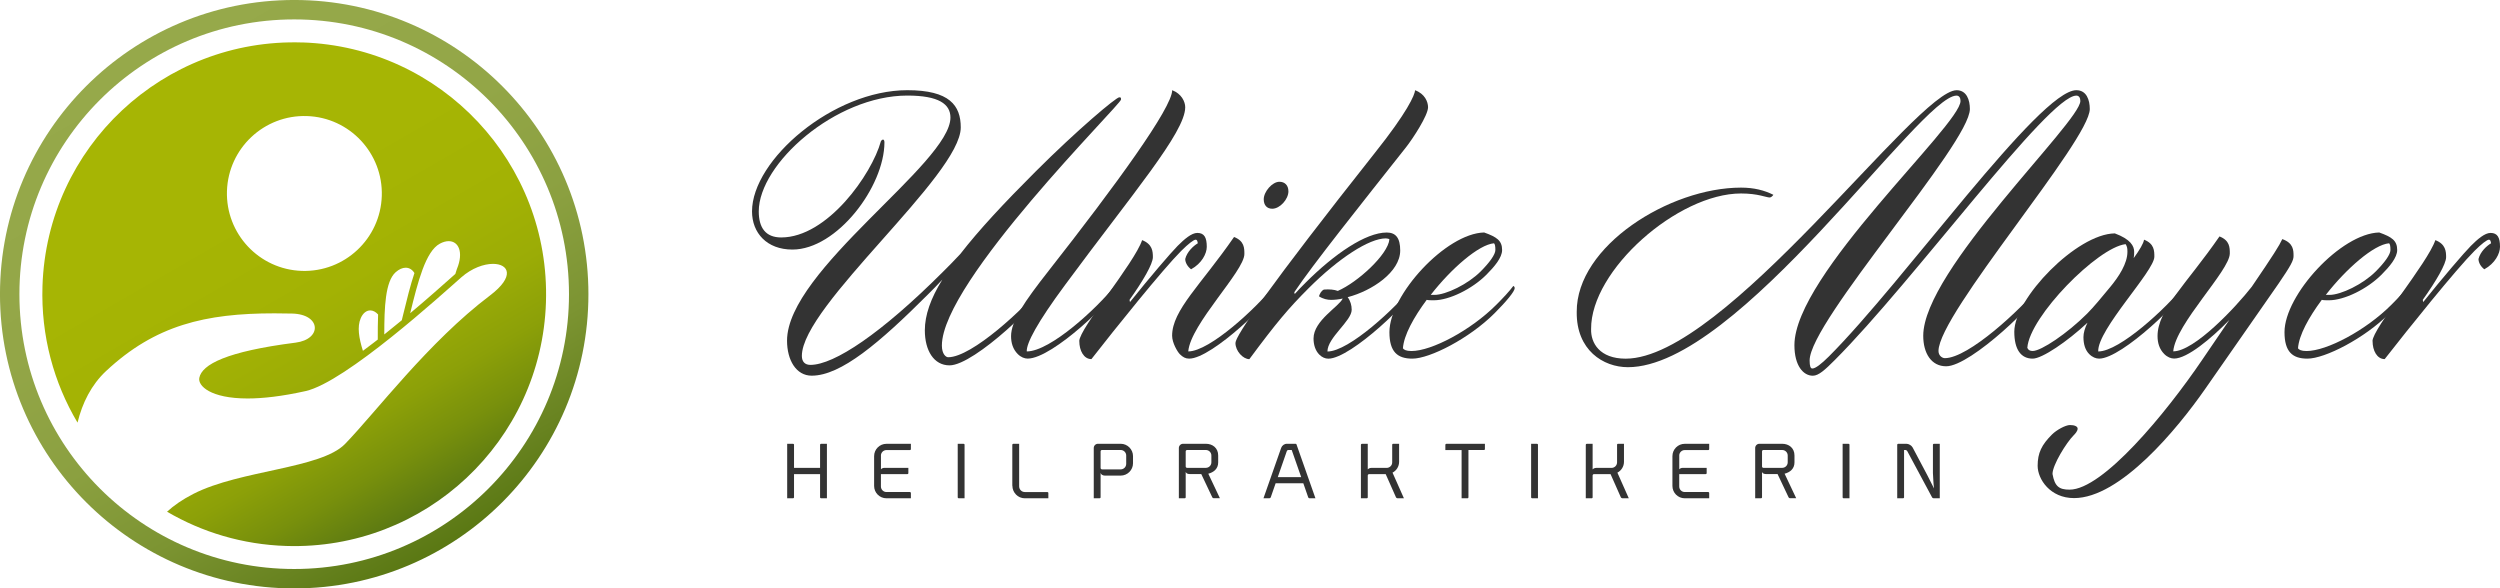 <?xml version="1.0" encoding="UTF-8"?>
<svg id="Ebene_2" data-name="Ebene 2" xmlns="http://www.w3.org/2000/svg" xmlns:xlink="http://www.w3.org/1999/xlink" viewBox="0 0 683.29 160.83">
  <defs>
    <linearGradient id="Unbenannter_Verlauf_6" data-name="Unbenannter Verlauf 6" x1="45.99" y1="20.78" x2="114.84" y2="140.04" gradientUnits="userSpaceOnUse">
      <stop offset=".3" stop-color="#a6b504"/>
      <stop offset=".53" stop-color="#a3b204"/>
      <stop offset=".67" stop-color="#9bac06"/>
      <stop offset=".79" stop-color="#8ca008"/>
      <stop offset=".89" stop-color="#78900c"/>
      <stop offset=".99" stop-color="#5e7b12"/>
      <stop offset="1" stop-color="#5a7813"/>
    </linearGradient>
    <linearGradient id="Unbenannter_Verlauf_9" data-name="Unbenannter Verlauf 9" x1="40.2" y1="10.76" x2="120.63" y2="150.06" gradientUnits="userSpaceOnUse">
      <stop offset="0" stop-color="#96a94a"/>
      <stop offset=".36" stop-color="#93a647"/>
      <stop offset=".58" stop-color="#8ba040"/>
      <stop offset=".76" stop-color="#7c9432"/>
      <stop offset=".91" stop-color="#688320"/>
      <stop offset="1" stop-color="#5a7813"/>
    </linearGradient>
  </defs>
  <g id="Ebene_1-2" data-name="Ebene 1">
    <g>
      <g>
        <g>
          <path d="m226.01,121.29v14.89h-1.61c-.14,0-.26-.12-.26-.26v-6.34h-7.12v6.34c0,.14-.12.26-.26.26h-1.61v-14.89h1.61c.14,0,.26.12.26.26v6.32h7.12v-6.32c0-.14.12-.26.26-.26h1.61Z" style="fill: #333;"/>
          <path d="m240.78,124.5v3.77c.2-.24.55-.4.97-.4h6.52v1.45c0,.14-.12.26-.26.26h-7.24v3.39c0,.83.67,1.51,1.51,1.51h6.42c.14,0,.26.12.26.26v1.45h-6.68c-1.86,0-3.37-1.51-3.37-3.37v-8.15c0-1.86,1.51-3.37,3.37-3.37h6.68v1.45c0,.14-.12.26-.26.26h-6.42c-.83,0-1.51.67-1.51,1.51Z" style="fill: #333;"/>
          <path d="m261.76,135.92v-14.63h1.61c.14,0,.26.12.26.26v14.63h-1.61c-.14,0-.26-.12-.26-.26Z" style="fill: #333;"/>
          <path d="m276.68,132.75v-11.2c0-.14.12-.26.26-.26h1.61v11.64c0,.85.69,1.55,1.53,1.55h6.19c.14,0,.26.12.26.26v1.45h-6.44c-1.86,0-3.39-1.55-3.39-3.43Z" style="fill: #333;"/>
          <path d="m309.67,124.66v1.96c0,1.84-1.51,3.37-3.37,3.37h-4.34c-.61,0-1.11-.36-1.15-.79v6.72c0,.14-.12.26-.26.26h-1.61v-13.74c0-.63.52-1.15,1.15-1.15h6.21c1.86,0,3.37,1.53,3.37,3.37Zm-1.86-.16c0-.83-.67-1.51-1.51-1.51h-5.11c-.22,0-.38.18-.38.38v4.54c0,.2.18.38.38.38h5.11c.83,0,1.51-.67,1.51-1.51v-2.28Z" style="fill: #333;"/>
          <path d="m324.07,129.04v6.88c0,.14-.12.26-.26.26h-1.61v-13.74c0-.63.52-1.15,1.15-1.15h6.23c1.86,0,3.37,1.17,3.37,3.19v1.92c0,1.74-1.25,2.7-2.7,3.07l3.17,6.7h-1.72c-.14,0-.3-.12-.36-.24l-3.01-6.36h-3.11c-.56,0-.97-.16-1.11-.53h-.04Zm5.51-1.17c.83,0,1.51-.67,1.51-1.51v-1.86c0-.83-.67-1.51-1.51-1.51h-5.13c-.22,0-.38.18-.38.38v4.12c0,.22.18.38.38.38h5.13Z" style="fill: #333;"/>
          <path d="m359.54,136.18h-1.63c-.18,0-.32-.12-.36-.26l-1.33-3.83h-7.57l-1.33,3.83c-.04.14-.2.26-.36.26h-1.63l4.84-13.78c.24-.65.85-1.11,1.57-1.11h2.36c.1,0,.2.06.24.14l5.19,14.75Zm-3.91-5.79l-2.58-7.39h-.97c-.16,0-.3.1-.36.26l-2.48,7.14h6.38Z" style="fill: #333;"/>
          <path d="m383.71,136.18h-1.78c-.14,0-.32-.12-.38-.24l-2.82-6.36h-4.52c-.2,0-.38.18-.38.38v5.97c0,.14-.12.26-.26.26h-1.61v-14.63c0-.14.12-.26.26-.26h1.61v7c.2-.24.58-.42.99-.42h4.18c.83,0,1.51-.67,1.51-1.51v-4.82c0-.14.12-.26.28-.26h1.61v4.92c0,1.29-.73,2.42-1.8,2.97l3.11,7Z" style="fill: #333;"/>
          <path d="m405.85,121.29v1.45c0,.14-.12.26-.26.26h-4.24v12.93c0,.14-.1.26-.26.26h-1.61v-13.18h-4.44v-1.45c0-.14.12-.26.26-.26h10.55Z" style="fill: #333;"/>
          <path d="m418.48,135.92v-14.63h1.61c.14,0,.26.12.26.26v14.63h-1.61c-.14,0-.26-.12-.26-.26Z" style="fill: #333;"/>
          <path d="m445.17,136.18h-1.78c-.14,0-.32-.12-.38-.24l-2.82-6.36h-4.52c-.2,0-.38.18-.38.38v5.97c0,.14-.12.26-.26.26h-1.61v-14.63c0-.14.12-.26.26-.26h1.61v7c.2-.24.58-.42.99-.42h4.18c.83,0,1.51-.67,1.51-1.51v-4.82c0-.14.12-.26.28-.26h1.61v4.92c0,1.29-.73,2.42-1.8,2.97l3.11,7Z" style="fill: #333;"/>
          <path d="m458.97,124.5v3.77c.2-.24.56-.4.97-.4h6.52v1.45c0,.14-.12.26-.26.26h-7.24v3.39c0,.83.67,1.51,1.51,1.51h6.42c.14,0,.26.12.26.26v1.45h-6.68c-1.86,0-3.37-1.51-3.37-3.37v-8.15c0-1.86,1.51-3.37,3.37-3.37h6.68v1.45c0,.14-.12.26-.26.26h-6.42c-.83,0-1.51.67-1.51,1.51Z" style="fill: #333;"/>
          <path d="m481.59,129.04v6.88c0,.14-.12.26-.26.26h-1.61v-13.74c0-.63.52-1.15,1.15-1.15h6.22c1.86,0,3.37,1.17,3.37,3.19v1.92c0,1.74-1.25,2.7-2.7,3.07l3.17,6.7h-1.72c-.14,0-.3-.12-.36-.24l-3.01-6.36h-3.11c-.55,0-.97-.16-1.11-.53h-.04Zm5.51-1.17c.83,0,1.51-.67,1.51-1.51v-1.86c0-.83-.67-1.51-1.51-1.51h-5.13c-.22,0-.38.18-.38.38v4.12c0,.22.18.38.38.38h5.13Z" style="fill: #333;"/>
          <path d="m503.62,135.92v-14.63h1.61c.14,0,.26.12.26.26v14.63h-1.61c-.14,0-.26-.12-.26-.26Z" style="fill: #333;"/>
          <path d="m528.6,133.48c-.2-1.55-.2-2.8-.3-4.2v-7.73c0-.14.12-.26.26-.26h1.61v14.89h-1.72c-.14,0-.32-.12-.38-.24l-6.78-12.63c-.1-.18-.34-.32-.54-.32h-.34v12.93c0,.14-.12.26-.26.26h-1.61v-14.63c0-.14.12-.26.26-.26h2.26c.63,0,1.39.46,1.69,1.01l4.04,7.63,1.8,3.55Z" style="fill: #333;"/>
        </g>
        <g>
          <path d="m221.86,102.68c-4.29,0-6.75-4.29-6.75-9.57,0-19.26,44.66-48.46,44.66-60.98,0-3.68-3.19-6.01-11.78-6.01-19.63,0-40.61,18.65-40.61,31.66,0,4.42,1.84,7.12,6.13,7.12,12.64,0,24.78-17.3,27.24-26.26.12-.25.37-.49.61-.49s.37.37.37.74c0,12.15-13.01,29.32-25.15,29.32-6.99,0-11.04-4.54-11.04-10.43,0-14.11,22.21-33.13,42.45-33.13,11.53,0,14.6,4.17,14.6,10.18,0,13.13-43.43,48.71-43.43,62.45,0,1.59.86,2.45,2.33,2.45,6.5,0,19.39-8.59,36.32-25.52,1.47-1.47,3.07-3.07,4.66-4.79,5.03-6.5,11.9-13.87,20.49-22.45,11.53-11.53,22.09-20.37,22.94-20.37.49,0,.49.12.49.61,0,1.35-48.96,49.69-48.96,67.24,0,2.33,1.1,3.19,1.72,3.19,6.5,0,20.86-13.37,26.01-19.75.12.12.25.49.37.74-.12,2.7-19.14,21.23-26.01,21.23-4.29,0-6.75-4.05-6.75-9.57,0-4.17,1.59-8.71,4.79-13.87-1.35,1.47-2.7,2.82-3.93,4.05-13.25,13.25-23.8,22.21-31.78,22.21Z" style="fill: #333;"/>
          <path d="m286.64,73.97c18.4-23.43,33.74-44.54,33.74-49.32,2.58.98,3.56,3.19,3.56,4.66,0,6.87-14.48,23.68-32.76,48.46-7.73,10.43-10.67,16.07-10.55,18.28,6.5,0,19.39-12.02,23.93-17.79.25.12.37.37.37.61,0,2.45-17.18,19.14-24.05,19.14-.86,0-1.84-.37-2.7-1.23-1.35-1.35-1.84-3.07-1.84-4.91,0-4.05,3.56-9.33,10.31-17.91Z" style="fill: #333;"/>
          <path d="m294.98,93.24c0-3.44,15.09-21.35,17.18-27.61,2.82,1.1,2.94,3.07,2.94,4.66,0,1.84-2.7,6.5-6.38,11.66l.12.61c5.28-6.62,11.29-13.62,13.01-15.34,1.84-1.84,3.8-3.56,5.4-3.56,1.96,0,2.58,1.35,2.58,3.8,0,1.84-1.35,4.54-4.29,6.14-.98-.74-1.6-1.84-1.6-2.82.49-1.96,2.21-3.56,3.44-4.29-.12-.74-.25-.98-.61-.98-.49,0-1.96,1.1-3.93,3.07-5.03,5.03-18.04,21.23-24.54,29.57-2.09,0-3.31-2.33-3.31-4.91Z" style="fill: #333;"/>
          <path d="m348.1,78.27c.25.12.37.37.37.61,0,2.45-17.18,19.14-23.44,19.14-.98,0-1.72-.37-2.58-1.23-.61-.61-2.09-3.07-2.09-5.03,0-6.99,7.85-13.86,16.93-26.99,2.82,1.1,2.82,3.07,2.82,4.66,0,4.66-14.72,19.14-15.34,26.62,5.89,0,18.77-12.02,23.31-17.79Zm4.05-26.01c0,2.21-2.33,4.79-4.42,4.79-1.47,0-2.33-.98-2.33-2.58,0-2.09,2.33-4.79,4.29-4.79,1.47,0,2.45.98,2.45,2.58Z" style="fill: #333;"/>
          <path d="m337.67,93.73c0-1.96,9.32-15.58,38.16-52.02,8.71-10.92,10.92-15.83,10.92-17.05,2.7.98,3.56,3.19,3.56,4.66,0,2.21-4.17,8.59-6.01,10.92-12.52,15.83-25.64,32.27-30.55,39.63l.12.49c.98-1.1,1.96-2.09,2.94-3.07,7.85-7.85,16.44-13.74,22.21-13.74,2.45,0,3.68,1.47,3.68,4.91,0,5.89-7.73,11.04-14.36,12.76.74.98,1.1,2.21,1.1,3.44,0,3.07-6.63,7.61-6.63,11.41,5.89,0,18.77-12.02,23.31-17.79.25.12.37.37.37.61,0,2.45-17.18,19.14-23.44,19.14-.86,0-1.72-.37-2.45-1.1-1.1-1.1-1.59-2.7-1.59-4.42,0-4.91,6.99-8.71,7.98-10.92-1.1.25-2.21.37-3.19.37s-2.21-.25-3.31-.98c.25-.74.61-1.47,1.35-1.84,1.47-.12,2.82,0,3.8.37,5.4-2.33,13.74-9.94,14.11-14.11-.12-.12-.61-.25-.98-.25-4.54,0-12.88,5.4-21.1,13.62-5.52,5.52-8.83,9.45-16.2,19.39-1.72,0-3.8-2.21-3.8-4.42Z" style="fill: #333;"/>
          <path d="m386.01,98.02c-4.05,0-6.26-1.84-6.26-7.24,0-10.18,15.46-26.99,25.89-27.24,3.44,1.23,4.91,2.21,4.91,4.79,0,2.09-2.09,4.54-4.29,6.75-3.93,3.93-10.18,6.99-14.36,6.99-.86,0-1.47,0-1.96-.12-3.56,4.79-6.26,9.69-6.5,13.25.25.37.86.74,2.33.74,5.52,0,16.2-5.64,23.19-12.64,1.96-1.96,3.56-3.68,4.66-5.15.25.12.37.37.37.61,0,.86-2.21,3.56-5.52,6.87-6.87,6.87-17.67,12.39-22.45,12.39Zm18.65-23.8c2.45-2.45,4.05-4.66,4.05-5.89,0-1.1-.12-1.59-.37-1.84-4.17.37-11.66,6.87-17.3,14.11h.98c3.19,0,9.2-2.94,12.64-6.38Z" style="fill: #333;"/>
          <path d="m534.72,24.65c2.82,0,3.68,2.7,3.68,5.15,0,9.45-43.8,58.04-43.8,68.71,0,1.59.25,2.21.74,2.21.86,0,2.45-1.23,4.54-3.31,20.49-20.49,57.54-72.76,67.61-72.76,2.82,0,3.68,2.7,3.68,5.15,0,8.59-41.35,55.95-41.35,66.13,0,1.35,1.1,1.96,1.72,1.96,6.5,0,20.86-13.37,26.01-19.75.12.12.25.49.37.74-.12,2.7-19.14,21.23-26.01,21.23-4.05,0-6.26-3.56-6.26-8.34,0-17.91,42.94-58.4,42.94-64.17,0-.86-.37-1.47-1.1-1.47-7.61,0-44.54,50.8-66.01,72.27-2.7,2.7-4.42,4.29-6.01,4.29-2.58,0-5.03-2.7-5.03-8.34,0-19.26,45.4-60.12,45.4-66.75,0-.86-.37-1.47-1.1-1.47-9.82,0-59.63,74.23-89.81,74.23-6.75,0-14.11-4.66-13.99-15.09-.12-18.04,25.4-33.99,44.91-33.99,3.56,0,6.38.74,8.83,1.96-.12.25-.61.74-.98.74-.98,0-3.19-1.1-7.85-1.1-17.3,0-41.1,20.98-40.98,37.05-.12,3.8,2.33,8.1,9.45,8.1,27.12,0,79.63-73.37,90.43-73.37Z" style="fill: #333;"/>
          <path d="m571.03,96.79c-1.1-1.1-1.59-2.7-1.59-4.66,0-1.1.37-2.45,1.1-3.93-5.52,5.15-12.39,9.82-14.97,9.82-3.19,0-5.03-2.45-5.03-7.36,0-9.08,17.05-26.75,27.48-26.87,4.29,1.6,5.28,3.44,5.28,5.03,0,.49,0,1.1-.12,1.72,1.6-2.21,2.7-4.05,2.82-5.03,2.82,1.1,2.82,3.07,2.82,4.66,0,3.93-15.58,19.88-15.34,25.89,5.89,0,18.77-12.02,23.31-17.79.25.12.37.37.37.61,0,2.45-17.18,19.14-23.43,19.14-.86,0-1.84-.37-2.7-1.23Zm9.94-30.06c-7.61.86-26.26,19.75-26.87,28.34.25.61.74.86,1.47.86,2.33,0,9.45-4.79,14.85-10.18,1.84-1.84,4.05-4.54,6.38-7.36,2.33-2.82,4.66-6.38,4.66-9.57,0-1.1-.12-1.47-.49-2.09Z" style="fill: #333;"/>
          <path d="m556.92,127.34c0-3.56,1.1-5.77,3.93-8.59,1.23-1.23,3.68-2.58,4.91-2.58s2.09.37,2.09.98c0,.74-.74,1.47-1.1,1.84-1.96,1.96-5.77,8.1-5.77,10.55.61,3.44,1.84,4.29,4.66,4.29,9.08,0,26.26-20.74,36.32-35.58,2.82-4.17,5.28-7.73,7.36-10.8-5.03,5.15-11.53,10.55-15.09,10.55-.86,0-1.84-.37-2.7-1.23-1.35-1.35-1.84-3.07-1.84-4.91,0-7.24,7.85-14.11,16.93-27.24,2.82,1.1,2.82,3.07,2.82,4.66,0,4.66-14.85,19.26-15.46,26.75,5.77,0,17.05-12.02,21.47-17.67,6.01-8.83,7.48-11.17,8.34-13.01,3.07,1.1,3.07,3.07,3.07,4.66,0,2.33-2.82,5.52-24.17,36.32-7.61,10.92-23.19,29.81-35.83,29.81-6.5,0-9.94-5.15-9.94-8.83Z" style="fill: #333;"/>
          <path d="m630.65,98.02c-4.05,0-6.26-1.84-6.26-7.24,0-10.18,15.46-26.99,25.89-27.24,3.44,1.23,4.91,2.21,4.91,4.79,0,2.09-2.09,4.54-4.29,6.75-3.93,3.93-10.18,6.99-14.36,6.99-.86,0-1.47,0-1.96-.12-3.56,4.79-6.26,9.69-6.5,13.25.25.37.86.74,2.33.74,5.52,0,16.2-5.64,23.19-12.64,1.96-1.96,3.56-3.68,4.66-5.15.25.12.37.37.37.61,0,.86-2.21,3.56-5.52,6.87-6.87,6.87-17.67,12.39-22.45,12.39Zm18.65-23.8c2.45-2.45,4.05-4.66,4.05-5.89,0-1.1-.12-1.59-.37-1.84-4.17.37-11.66,6.87-17.3,14.11h.98c3.19,0,9.2-2.94,12.64-6.38Z" style="fill: #333;"/>
          <path d="m648.44,93.24c0-3.44,15.09-21.35,17.18-27.61,2.82,1.1,2.94,3.07,2.94,4.66,0,1.84-2.7,6.5-6.38,11.66l.12.61c5.28-6.62,11.29-13.62,13.01-15.34,1.84-1.84,3.8-3.56,5.4-3.56,1.96,0,2.58,1.35,2.58,3.8,0,1.84-1.35,4.54-4.29,6.14-.98-.74-1.59-1.84-1.59-2.82.49-1.96,2.21-3.56,3.44-4.29-.12-.74-.25-.98-.61-.98-.49,0-1.96,1.1-3.93,3.07-5.03,5.03-18.04,21.23-24.54,29.57-2.09,0-3.31-2.33-3.31-4.91Z" style="fill: #333;"/>
        </g>
      </g>
      <g>
        <path d="m82.63,11.61C44.63,10.38,12.83,40.19,11.61,78.19c-.44,13.61,3.1,26.42,9.58,37.32,1.32-5.43,3.81-10.37,7.79-14.09,13.47-12.59,27.17-15.78,46.02-15.78,1.58,0,3.2.02,4.86.06,7.97.2,8.2,7.02.93,7.95-18.9,2.41-25.61,5.96-26.32,9.64-.41,2.13,3.01,5.62,13.21,5.62,4.11,0,9.33-.57,15.84-2.02,10.94-2.44,37.36-26.51,42.54-31.07,2.92-2.57,6.22-3.7,8.69-3.7,4.29,0,6.1,3.41-.85,8.66-16.75,12.65-31.04,31.73-39.59,40.56-6.57,6.78-28.65,7.12-41.42,13.63-3.02,1.54-5.38,3.19-7.23,4.89,9.58,5.61,20.65,8.98,32.53,9.36,38,1.23,69.8-28.59,71.03-66.59,1.23-38-28.59-69.8-66.59-71.03Zm20.62,81.2c-.29.22-.56.43-.82.63-.12.09-.24.19-.36.28-1.56,1.2-2.56,1.95-2.88,2.17-1.1-3.52-1.61-6.57-.6-8.91.61-1.42,1.58-2.14,2.6-2.14.73,0,1.48.37,2.15,1.11-.09,2.18-.09,4.5-.09,6.86Zm1.1-39.25c-.38,11.69-10.16,20.85-21.84,20.48-11.69-.38-20.85-10.16-20.48-21.84.38-11.69,10.16-20.85,21.84-20.48s20.85,10.16,20.48,21.84Zm5.45,33.98c-1.55,1.28-3.15,2.59-4.77,3.87,0-7.47.28-14.46,3.09-16.99.94-.84,1.89-1.25,2.76-1.25.97,0,1.81.51,2.39,1.46-1.12,3.35-2.07,7.22-3.04,11.2-.14.57-.28,1.14-.42,1.71Zm15.08-14.03c-.07.16-.22.64-.43,1.36-.3.27-.65.58-1.05.93-2.41,2.15-6.52,5.8-11.29,9.81,2.09-8.55,4.21-16.94,8.12-19.02.86-.46,1.68-.68,2.4-.68,2.69,0,4.14,2.99,2.26,7.59Z" style="fill: url(#Unbenannter_Verlauf_6);"/>
        <circle cx="80.41" cy="80.41" r="77.76" style="fill: none; stroke: url(#Unbenannter_Verlauf_9); stroke-miterlimit: 10; stroke-width: 5.31px;"/>
      </g>
    </g>
  </g>
</svg>